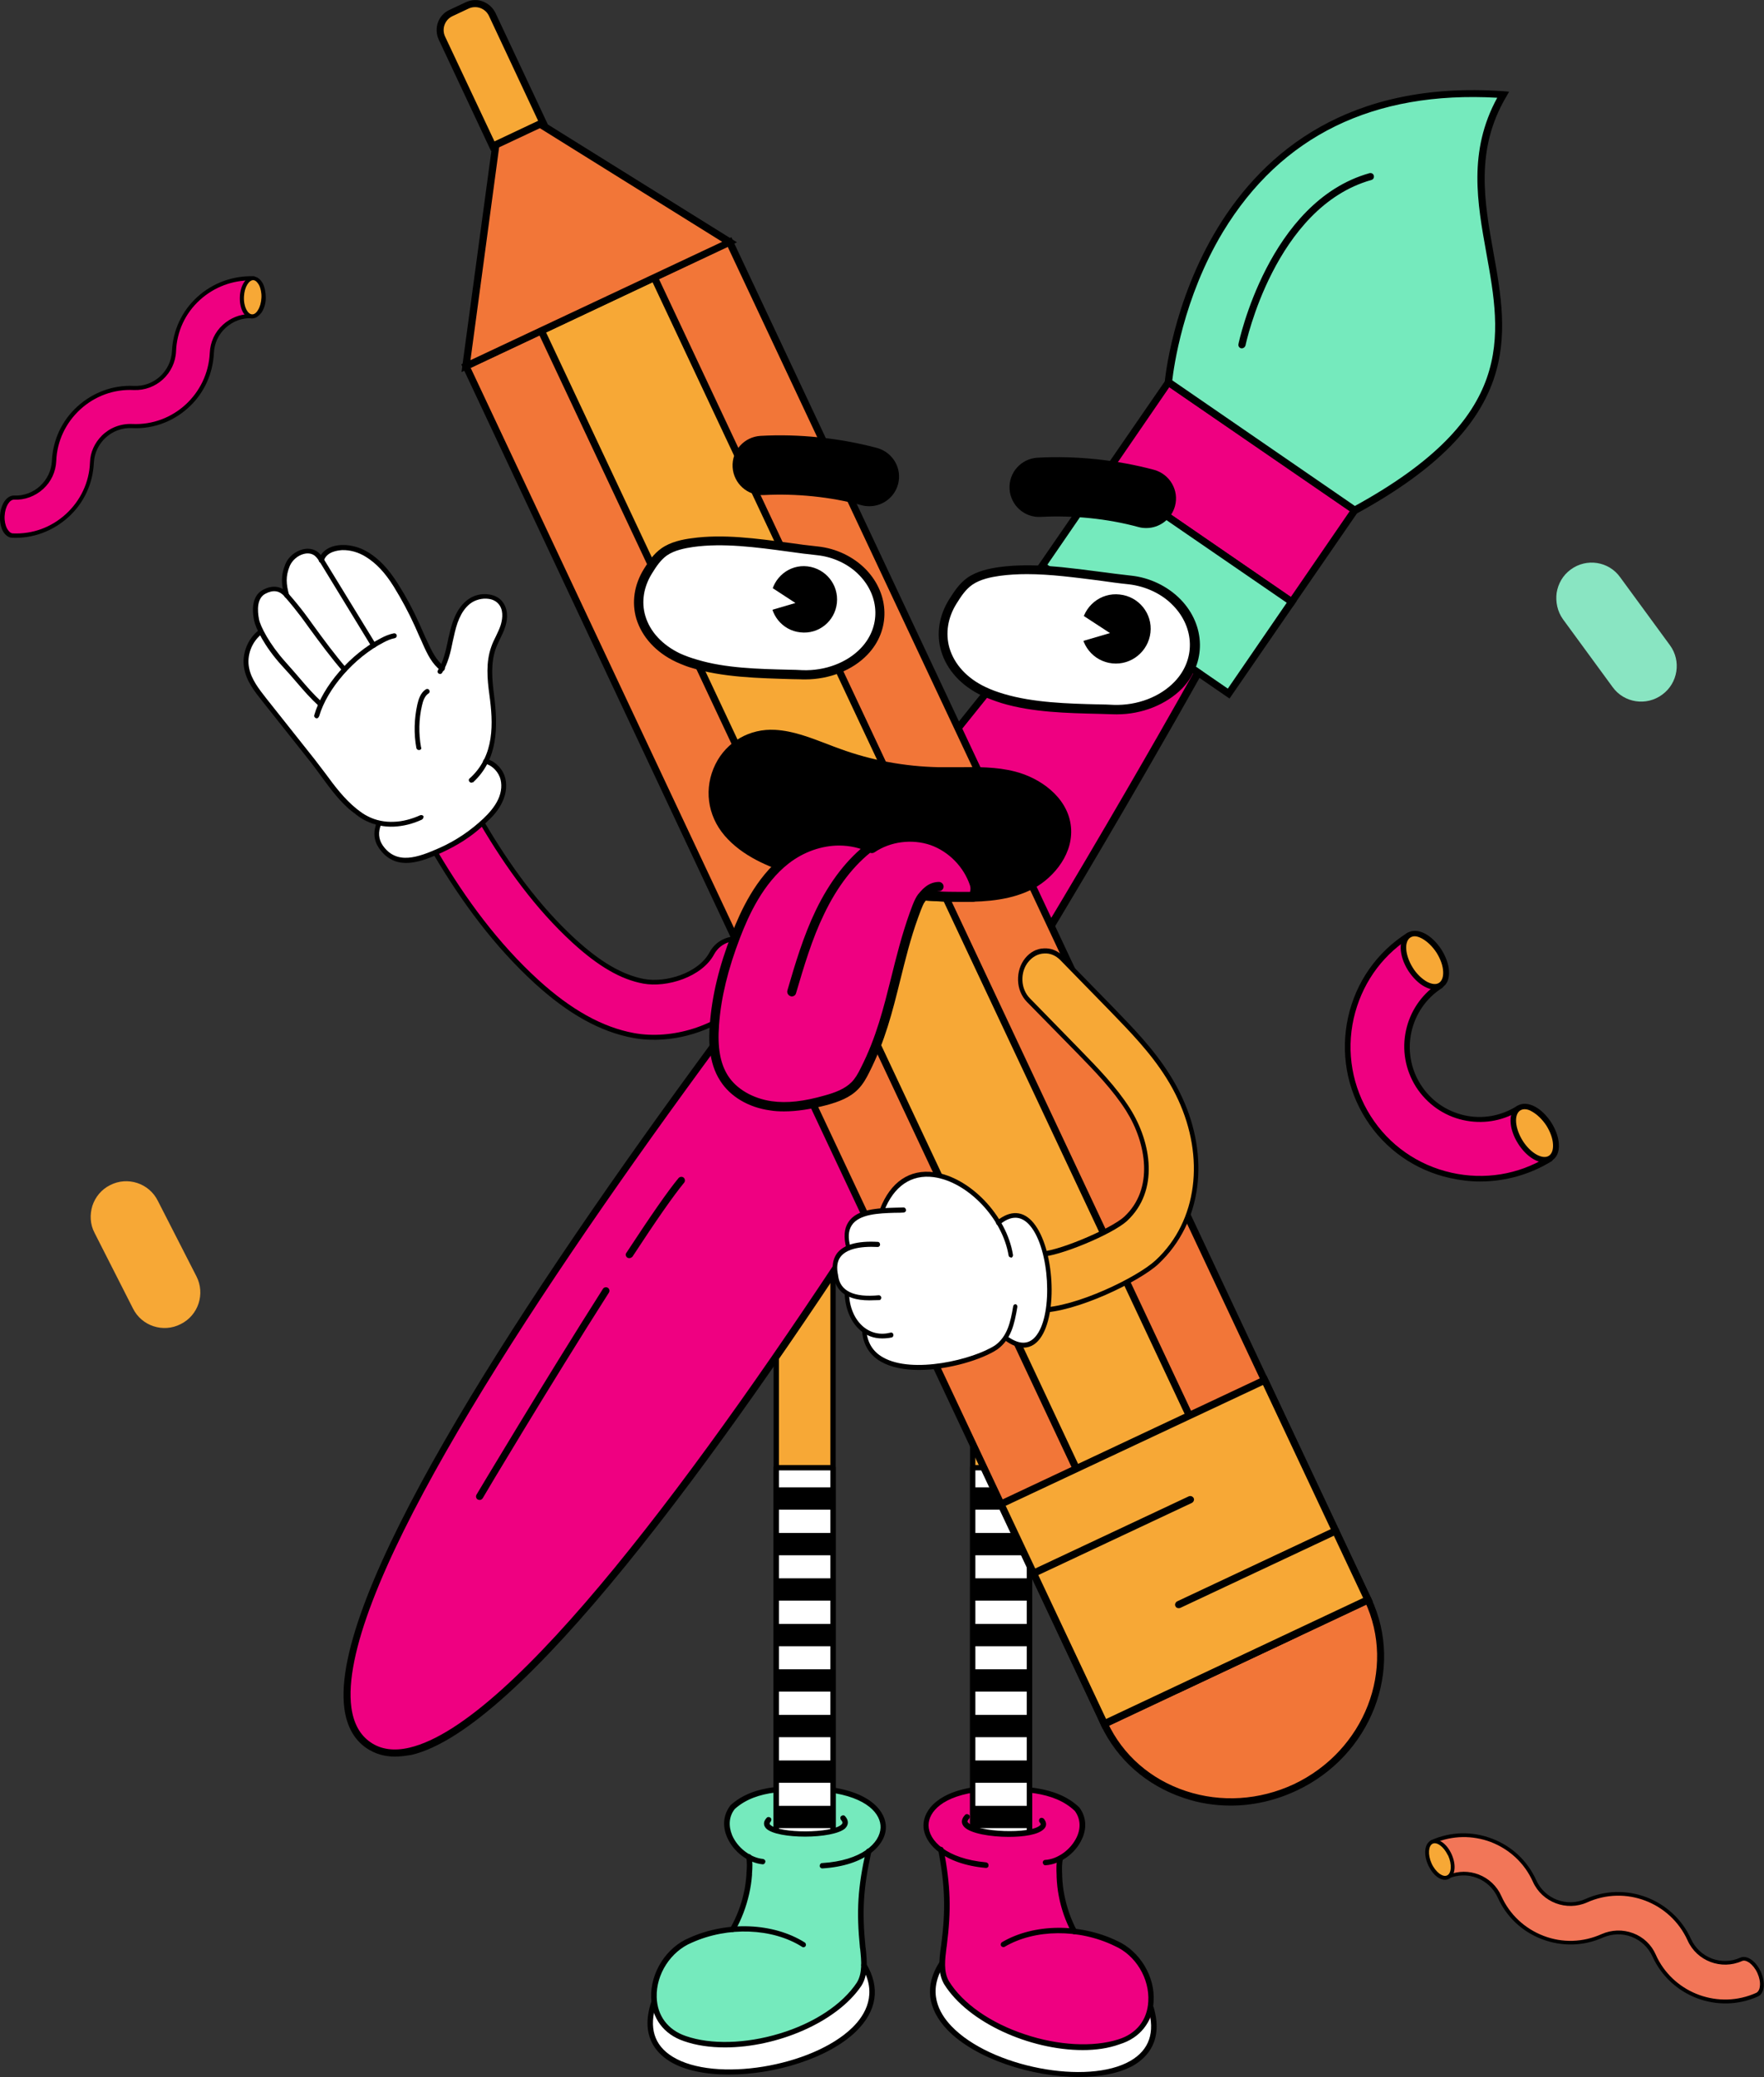 <?xml version="1.0" encoding="utf-8"?>
<!-- Generator: Adobe Illustrator 24.0.0, SVG Export Plug-In . SVG Version: 6.00 Build 0)  -->
<svg version="1.1" id="Layer_1" xmlns="http://www.w3.org/2000/svg" xmlns:xlink="http://www.w3.org/1999/xlink" x="0px" y="0px" viewBox="0 0 727.4 856.3" style="enable-background:new 0 0 727.4 856.3;" xml:space="preserve">
	<rect x="0" y="0" width="727.4" height="856.3" fill="#333333" stroke="none"/>
	<style type="text/css">
	.st0{fill:#EF0081;}
	.st1{fill:#FFFFFF;}
	.st2{fill:#F7A836;}
	.st3{fill:#75EABD;}
	.st4{fill:#F27638;}
	.st5{clip-path:url(#SVGID_2_);fill:#FFFFFF;}
	.st6{clip-path:url(#SVGID_2_);}
	.st7{clip-path:url(#SVGID_4_);fill:#FFFFFF;}
	.st8{clip-path:url(#SVGID_4_);}
	.st9{fill:#F27658;}
	.st10{fill:#89E5C2;}
  
  #SVGID_4_ {
  animation: blink 2.4s infinite;
  transform-origin: center;
}

#SVGID_2_ {
  animation: blink 2.4s infinite;
  transform-origin: center;
}
  
  #dadah {
    animation-name: wave-animation;  
  animation-duration: 2.5s;        
  animation-iteration-count: infinite;  
  transform-origin: 25% 40%;       
  display: inline-block;
  }
  
  @keyframes wave-animation {
    0% { transform: rotate( 0.0deg) }
   10% { transform: rotate(8.0deg) } 
   20% { transform: rotate(-4.0deg) }
   30% { transform: rotate(8.0deg) }
   40% { transform: rotate(-4.0deg) }
   50% { transform: rotate(8.0deg) }
   60% { transform: rotate( 0.0deg) }
  100% { transform: rotate( 0.0deg) }
}

@keyframes blink {
  90% {
    transform: none;
    animation-timing-function: ease-in;
  }
  93% {
    transform: scale(0.0);
  }
  100% {
    animation-timing-function: ease-out;
  }
}
</style>
	<g>
		<path class="st0" d="M387.5,762.8c0,0,0.1,0.1,0.1,0.2c2.8,14.8,3.1,24.3,1.2,39.2l-0.1,0.6c-0.2,2-0.5,4.2-0.6,6.3
		c0,0.1,0,0.1-0.1,0.2l0,0c-5.9,9.3-4.8,18.6,3.3,27c11.1,11.6,34.3,19.6,55.1,19.2l0,0c8.4-0.2,15.4-1.8,20.4-4.7
		c8.2-4.8,11-12.8,8-23.1l0,0c0,0,0-0.1-0.1-0.1c-0.1-0.1-0.1-0.2-0.1-0.2c0.1-0.7,0.2-1.3,0.2-1.9c0.6-10-5.5-20.2-14.6-24.2
		c-5.2-2.5-11-4.2-17-5c-0.1,0-0.2-0.1-0.2-0.1c-2.4-4.5-4.1-9.4-5.1-14.5c-0.5-2.6-0.8-5.2-0.9-7.8v-0.6c-0.1-2-0.2-4.5,0.3-6.6
		c0-0.1,0.1-0.1,0.1-0.2c3.4-1.9,6.3-4.9,7.9-8.3c2-4.3,1.7-8.7-1-12.3c-9.2-8.9-23.6-8.7-36.3-8.5c-1.1,0-2.2,0-3.2,0
		c-17.1,1.6-23.2,9.3-23.2,15.3C381.7,756.2,383.8,759.9,387.5,762.8" />
		<path class="st1" d="M466.6,840c-9.3,4.6-22.6,4.1-32.5,2.3c-12.5-2.3-25-8-35.1-15.6c-6.3-4.8-9.9-9.8-11.6-16.3
		c-5.1,8.9-3.8,17.9,3.9,25.9c11.1,11.6,34.3,19.6,55.1,19.2l0,0c8.4-0.2,15.4-1.8,20.4-4.7c7.6-4.4,10.6-11.6,8.5-20.9
		C473.5,834.2,470.7,838,466.6,840" />
		<path d="M406.6,770.1h-0.1c-17.6-1.6-25.7-10.2-25.7-17.5c0-6.4,6.2-14.5,24-16.2h0.1c1,0,2.1,0,3.2,0c12.2-0.2,27.4-0.4,36.9,8.7
		l0.1,0.1c2.8,3.8,3.2,8.5,1,13.1c-2.7,5.9-8.9,10.3-14.9,10.7c-0.6,0.1-1.1-0.4-1.2-1s0.4-1.2,1-1.2c5.2-0.3,10.6-4.3,13-9.4
		c1.8-3.8,1.5-7.7-0.8-10.8c-8.8-8.4-22.9-8.2-35.3-8c-1.1,0-2.1,0-3.1,0c-16.2,1.6-21.9,8.5-21.9,13.9c0,6.3,7.4,13.8,23.7,15.3
		c0.6,0.1,1.1,0.6,1,1.2C407.7,769.7,407.2,770.1,406.6,770.1" />
		<path d="M446.5,845.2c-21.8,0-47.3-11.3-57.2-27.2c-2.7-4.7-2-10.3-1.3-15.4l0.1-0.6c1.9-14.8,1.6-24.4-1.2-39.3
		c-0.1-0.6,0.3-1.2,0.9-1.3s1.2,0.3,1.3,0.9c2.9,15.2,3.2,24.9,1.3,40l-0.1,0.6c-0.6,4.9-1.3,9.9,1,13.9
		c5.7,9.2,17.1,17.2,31.3,21.9c13.7,4.6,28.1,5.4,38.5,2.1c7.5-2.3,12-8,12.4-15.6c0.6-9.5-5.2-19.1-13.8-22.9
		c-14.7-7.2-33-7-45.4,0.3c-0.5,0.3-1.2,0.1-1.5-0.4s-0.1-1.2,0.4-1.5c13.1-7.7,32.2-7.9,47.5-0.5c9.3,4.2,15.7,14.7,15,25
		c-0.5,8.6-5.6,15-14,17.6C457,844.5,451.8,845.2,446.5,845.2" />
		<path d="M442.9,797.4c-0.4,0-0.8-0.2-1-0.6c-2.5-4.7-4.3-9.8-5.3-15.1c-0.5-2.6-0.8-5.3-0.9-8v-0.6c-0.1-2.3-0.2-4.9,0.4-7.2
		c0.2-0.6,0.8-1,1.4-0.8s1,0.8,0.8,1.4c-0.5,2-0.4,4.4-0.3,6.6v0.6c0.1,2.5,0.4,5.1,0.9,7.6c1,5.1,2.7,10,5.1,14.5
		c0.3,0.5,0.1,1.2-0.5,1.5C443.2,797.4,443,797.4,442.9,797.4" />
		<path d="M444.9,856.3c-19.4,0-42.7-7.5-54.2-19.4c-8.3-8.7-9.5-18.3-3.3-28c0.3-0.5,1-0.7,1.5-0.3c0.5,0.3,0.7,1,0.4,1.5
		c-7,11-2.2,19.8,3.1,25.3c16.1,16.8,56.1,24.5,73.8,14.2c7.7-4.5,10.2-11.7,7.3-21.5c-0.2-0.6,0.2-1.2,0.8-1.4s1.2,0.2,1.4,0.8
		c4,13.6-2.4,20.6-8.4,24.1C461.5,854.8,453.6,856.3,444.9,856.3" />
		<path class="st2" d="M412.8,765.8c-6.5,0-11.7-5.2-11.7-11.7v-305c0-6.5,5.2-11.7,11.7-11.7s11.7,5.2,11.7,11.7v305
		C424.5,760.6,419.2,765.8,412.8,765.8" />
		<path d="M412.8,766.9c-7.1,0-12.8-5.7-12.8-12.8v-305c0-7.1,5.7-12.8,12.8-12.8c7.1,0,12.8,5.7,12.8,12.8v305
		C425.6,761.2,419.8,766.9,412.8,766.9 M412.8,438.6c-5.8,0-10.6,4.7-10.6,10.6v305c0,5.8,4.7,10.6,10.6,10.6
		c5.8,0,10.6-4.7,10.6-10.6v-305C423.3,443.4,418.6,438.6,412.8,438.6" />
		<path class="st1" d="M401.1,605.1v149.1c0,6.5,5.2,11.7,11.7,11.7s11.7-5.2,11.7-11.7V605.1H401.1z" />
		<path d="M412.8,766.9c-7,0-12.8-5.7-12.8-12.8v-149c0-0.6,0.5-1.1,1.1-1.1h23.4c0.6,0,1.1,0.5,1.1,1.1v149.1
		C425.6,761.2,419.8,766.9,412.8,766.9 M402.2,606.2v147.9c0,5.8,4.7,10.6,10.6,10.6s10.6-4.7,10.6-10.6V606.2H402.2z" />
		<path class="st0" d="M429.4,750.7c6.8,8-38.6,6.9-30.7-1.6c0,0-3.2-1.6-4.2,1.2s-0.6,18.7,20.1,17.7c20.6-1,19.1-12.5,18.2-16.5
		C431.7,747.6,429.4,750.7,429.4,750.7" />
		<path d="M416,757.3c-7.6,0-15.7-1.4-18.3-4c-1.5-1.5-1.4-3.3,0.2-5c0.4-0.5,1.1-0.5,1.6-0.1s0.5,1.1,0.1,1.6
		c-1,1.1-0.6,1.5-0.2,1.8c3.8,3.8,25.5,4.6,29.4,1c0.3-0.2,0.6-0.5-0.1-1.3c-0.4-0.5-0.3-1.2,0.1-1.6s1.2-0.3,1.6,0.1
		c1.3,1.5,1.3,3.2-0.1,4.4C428,756.4,422.2,757.3,416,757.3" />
		<path class="st3" d="M358.4,763.5c0,0-0.1,0.1-0.1,0.2c-3.2,14.7-3.8,24.2-2.3,39.1l0.1,0.6c0.2,2,0.4,4.2,0.4,6.3
		c0,0.1,0,0.1,0,0.2l0,0c5.6,9.5,4.2,18.8-4.1,26.9c-11.5,11.2-34.8,18.6-55.6,17.5l0,0c-8.3-0.4-15.4-2.3-20.3-5.3
		c-8.1-5-10.6-13.1-7.3-23.3l0,0c0,0,0-0.1,0.1-0.1c0.1-0.1,0.1-0.2,0.1-0.2c-0.1-0.7-0.1-1.3-0.1-1.9c-0.3-10,6.1-20,15.3-23.8
		c5.3-2.4,11.1-3.9,17.1-4.5c0.1,0,0.2-0.1,0.2-0.1c2.5-4.5,4.4-9.3,5.5-14.4c0.6-2.5,1-5.2,1.1-7.7v-0.6c0.1-2,0.3-4.5-0.1-6.6
		c0-0.1-0.1-0.1-0.1-0.2c-3.4-2-6.2-5.1-7.7-8.6c-1.9-4.4-1.4-8.8,1.4-12.3c9.5-8.6,23.8-8,36.5-7.4c1.1,0,2.1,0.1,3.2,0.1
		c17.1,2.2,22.9,10,22.7,16C364.4,757.1,362.2,760.7,358.4,763.5" />
		<path class="st1" d="M340.8,830.8c-9,5.9-19.7,9-30.1,10.9c-19.5,3.6-36.5-0.6-42-14.2c-2.5,9.4,0.2,16.8,7.8,21.5
		c4.9,3,11.9,4.9,20.3,5.3l0,0c20.8,1.1,44.1-6.3,55.6-17.5c8-7.9,9.5-16.9,4.5-26C355.6,817.3,352,823.4,340.8,830.8" />
		<path d="M339.1,770.3c-0.6,0-1.1-0.5-1.1-1c0-0.6,0.4-1.2,1-1.2c16.3-1,23.9-8.3,24.1-14.6c0.2-5.5-5.3-12.5-21.5-14.6
		c-1,0-2.1-0.1-3.1-0.1c-12.4-0.5-26.4-1.2-35.5,7c-2.4,3-2.7,6.9-1.1,10.8c2.2,5.2,7.6,9.3,12.7,9.8c0.6,0.1,1.1,0.6,1,1.2
		c-0.1,0.6-0.6,1.1-1.2,1c-6-0.6-12-5.2-14.6-11.2c-2-4.7-1.5-9.3,1.4-13.1l0.1-0.1c9.8-8.9,25-8.2,37.2-7.6c1.1,0,2.1,0.1,3.2,0.1
		h0.1c17.6,2.2,23.7,10.5,23.5,16.9C365.1,760.8,356.8,769.2,339.1,770.3L339.1,770.3" />
		<path d="M299,844.1c-6.1,0-11.9-0.8-17-2.6c-8.3-2.8-13.2-9.4-13.5-18c-0.3-10.3,6.3-20.7,15.8-24.6c15.5-7,34.6-6.2,47.5,1.9
		c0.5,0.3,0.7,1,0.4,1.5c-0.3,0.5-1,0.7-1.5,0.3c-12.2-7.7-30.5-8.4-45.4-1.7c-8.7,3.6-14.8,13-14.5,22.5c0.2,7.6,4.6,13.5,12,16
		c10.3,3.6,24.7,3.2,38.6-1c14.3-4.3,25.9-12,31.9-21c2.4-3.9,1.9-9,1.4-13.8l-0.1-0.6c-1.5-15.2-0.9-24.9,2.5-40
		c0.1-0.6,0.7-1,1.3-0.8c0.6,0.1,1,0.7,0.9,1.3c-3.3,14.8-3.9,24.4-2.4,39.3l0.1,0.6c0.5,5,1.1,10.7-1.8,15.3
		C345,833.8,320.4,844.1,299,844.1" />
		<path d="M302.1,796.5c-0.2,0-0.4,0-0.5-0.2c-0.5-0.3-0.7-1-0.4-1.5c2.5-4.4,4.4-9.3,5.5-14.3c0.6-2.5,0.9-5.1,1.1-7.6v-0.6
		c0.2-2.1,0.3-4.6-0.1-6.6c-0.1-0.6,0.2-1.2,0.8-1.3c0.6-0.1,1.2,0.2,1.4,0.8c0.5,2.3,0.4,4.9,0.2,7.2v0.6c-0.2,2.7-0.6,5.3-1.2,7.9
		c-1.2,5.3-3.1,10.3-5.7,15C302.8,796.3,302.5,796.5,302.1,796.5" />
		<path d="M300.6,855.3c-9.6,0-18.4-1.7-24.5-5.5c-5.9-3.7-12-10.8-7.6-24.3c0.2-0.6,0.8-0.9,1.4-0.7s0.9,0.8,0.7,1.4
		c-3.1,9.7-0.9,17,6.7,21.7c17.4,10.8,57.6,4.2,74.2-12c5.4-5.3,10.5-14,3.8-25.2c-0.3-0.5-0.1-1.2,0.4-1.5s1.2-0.1,1.5,0.4
		c5.9,9.9,4.4,19.5-4.2,27.9C341.6,848.6,319.5,855.3,300.6,855.3" />
		<path class="st2" d="M331.8,765.8c-6.5,0-11.7-5.2-11.7-11.7v-305c0-6.5,5.2-11.7,11.7-11.7s11.7,5.2,11.7,11.7v305
		C343.4,760.6,338.2,765.8,331.8,765.8" />
		<path d="M331.8,766.9c-7.1,0-12.8-5.7-12.8-12.8v-305c0-7.1,5.7-12.8,12.8-12.8c7.1,0,12.8,5.7,12.8,12.8v305
		C344.5,761.2,338.8,766.9,331.8,766.9 M331.8,438.6c-5.8,0-10.6,4.7-10.6,10.6v305c0,5.8,4.7,10.6,10.6,10.6
		c5.8,0,10.6-4.7,10.6-10.6v-305C342.3,443.4,337.6,438.6,331.8,438.6" />
		<path class="st1" d="M320.1,605.1v149.1c0,6.5,5.2,11.7,11.7,11.7s11.7-5.2,11.7-11.7V605.1H320.1z" />
		<path d="M331.8,766.9c-7,0-12.8-5.7-12.8-12.8v-149c0-0.6,0.5-1.1,1.1-1.1h23.4c0.6,0,1.1,0.5,1.1,1.1v149.1
		C344.5,761.2,338.8,766.9,331.8,766.9 M321.2,606.2v147.9c0,5.8,4.7,10.6,10.6,10.6s10.6-4.7,10.6-10.6V606.2H321.2z" />
		<path class="st3" d="M316.9,750.2c-7.1,7.8,38.4,8,30.7-0.7c0,0,3.2-1.5,4.1,1.4s0,18.7-20.6,17.1s-18.7-13.1-17.7-17.1
		C314.6,746.9,316.9,750.2,316.9,750.2" />
		<path d="M332,757.2c-6.9,0-13.7-1.1-16-3.3c-1.3-1.3-1.3-2.9,0.1-4.4c0.4-0.5,1.1-0.5,1.6-0.1s0.5,1.1,0.1,1.6
		c-0.7,0.8-0.4,1.1-0.2,1.3c3.8,3.7,25.5,3.6,29.4-0.1c0.3-0.3,0.8-0.8-0.2-1.9c-0.4-0.5-0.4-1.2,0.1-1.6c0.5-0.4,1.2-0.4,1.6,0.1
		c1.5,1.7,1.5,3.5,0,5C346.1,756,339,757.2,332,757.2" />
		<rect x="320.3" y="613.2" width="23.1" height="9.2" />
		<rect x="320.3" y="632" width="23.1" height="9.2" />
		<rect x="320.3" y="650.7" width="23.1" height="9.2" />
		<rect x="320.3" y="669.5" width="23.1" height="9.2" />
		<rect x="320.3" y="688.2" width="23.1" height="9.2" />
		<rect x="320.3" y="707" width="23.1" height="9.2" />
		<rect x="320.3" y="725.8" width="23.1" height="9.2" />
		<rect x="320.3" y="744.5" width="23.1" height="9.2" />
		<rect x="401.2" y="613.2" width="23.1" height="9.2" />
		<rect x="401.2" y="632" width="23.1" height="9.2" />
		<rect x="401.2" y="650.7" width="23.1" height="9.2" />
		<rect x="401.2" y="669.5" width="23.1" height="9.2" />
		<rect x="401.2" y="688.2" width="23.1" height="9.2" />
		<rect x="401.2" y="707" width="23.1" height="9.2" />
		<rect x="401.2" y="725.8" width="23.1" height="9.2" />
		<rect x="401.2" y="744.5" width="23.1" height="9.2" />
		<path class="st0" d="M307.3,412.4c2.4-2.5,4.5-5.4,6.2-8.6c3-5.5,0.9-12.4-4.6-15.4s-12.4-0.9-15.4,4.6c-4.8,9-18.8,13.3-28.2,11.6
		c-9-1.7-18.2-7-28.7-16.6c-30.1-27.5-48.8-67.6-65.3-102.9c-2.6-5.7-9.4-8.1-15.1-5.5c-5.7,2.6-8.1,9.4-5.5,15.1
		c17.4,37.3,37.2,79.5,70.6,110.1c13.6,12.5,26.7,19.7,39.9,22.2C276,429.7,295.4,424.8,307.3,412.4" />
		<path d="M299.5,420c-11.1,7.1-25.7,10.3-38.5,7.9c-13.4-2.5-26.6-9.8-40.4-22.4c-33.6-30.7-53.4-73-70.8-110.4
		c-1.4-3-1.6-6.4-0.4-9.5c1.1-3.1,3.4-5.6,6.4-7c6.2-2.9,13.6-0.2,16.4,6c16.5,35.3,35.2,75.2,65.1,102.6
		c10.4,9.5,19.4,14.7,28.2,16.4c9.1,1.7,22.5-2.4,27.1-11c3.2-6,10.7-8.3,16.7-5.1c2.9,1.6,5,4.1,6,7.3s0.6,6.5-0.9,9.4
		c-1.7,3.2-3.9,6.1-6.4,8.8C305.5,415.7,302.6,418,299.5,420 M155.4,281.2c-1.9,1.2-3.4,3-4.1,5.2c-0.9,2.6-0.8,5.4,0.4,7.9
		c17.3,37.2,37,79.3,70.3,109.7c13.5,12.3,26.4,19.5,39.4,21.9c15.8,2.9,34.4-3,45.2-14.3c2.4-2.5,4.5-5.4,6.1-8.4
		c1.3-2.4,1.6-5.2,0.8-7.9c-0.8-2.6-2.6-4.8-5-6.1c-5-2.7-11.3-0.8-14,4.2c-5,9.4-19.5,13.9-29.3,12.1c-9.2-1.7-18.5-7.1-29.2-16.9
		c-30.2-27.7-49-67.8-65.6-103.2c-2.4-5.2-8.6-7.4-13.7-5C156.2,280.8,155.8,281,155.4,281.2" />

		<g id="dadah">
			<path class="st1" d="M133,319.6c-1.4-2-2.9-4-4.4-5.9l-20-25.2c-3-3.7-6.3-8-7.3-13.1c-1-5.5,1.2-11.5,5.6-15h0.1
		c0.1,0,0.2-0.1,0.2-0.2s0-0.2,0-0.2c-0.8-1.7-1.4-3.2-1.6-4.2c-1.2-6-0.1-10.1,3.2-11.9c3.1-1.7,5.8-1.6,8.2,0.1
		c0.1,0.1,0.2,0.1,0.3,0c0.1-0.1,0.2-0.2,0.1-0.3c-0.8-3.5-0.9-6.7,0.8-10.9c1.1-2.7,3.7-4.9,6.6-5.6c2.2-0.6,4.3-0.2,5.8,1.1
		c0.5,0.4,1.1,1,1.6,1.7c0.1,0.1,0.2,0.1,0.3,0.1s0.2-0.1,0.2-0.2c1.3-2.6,4.4-4.2,8.4-4.3c3.5-0.1,7.2,0.9,10.5,3
		c4.4,2.7,8.2,6.8,11.9,12.7c3.3,5.2,6.1,10.5,8.7,16.3c0.6,1.4,1.3,2.8,1.9,4.3l0.1,0.1c0.4,1,0.9,2,1.3,3c1.6,3.6,3.4,7.4,6.3,9.9
		c0.1,0.1,0.2,0.1,0.2,0.1c0.1,0,0.2-0.1,0.2-0.2c1.6-3.3,2.4-7.1,3.1-10.5l0.1-0.2c0.1-0.7,0.3-1.3,0.4-2c1.1-4.9,2.8-10.4,7-13.9
		c0.3-0.2,0.6-0.5,0.9-0.7c2.3-1.5,5.2-2.1,7.8-1.7c2.4,0.4,4.3,1.6,5.4,3.4c2.1,3.2,1.2,7.3,0.4,9.4c-0.5,1.5-1.2,3-1.9,4.5
		c-0.6,1.4-1.3,2.8-1.8,4.2c-2.2,6.1-1.6,12.9-0.7,19.2c1.2,9.2,1.8,18.8-2.1,27c0,0.1,0,0.2,0,0.2s0.1,0.1,0.2,0.2
		c2.2,0.6,5.1,2.8,6.4,6.2c1.1,3,0.9,6.8-0.8,10.3c-1.6,3.5-4.2,6.2-6.3,8.2c-5.3,5.1-11.6,9.3-18.4,12.4
		c-7.4,3.3-18.5,8.3-25.3-1.4c-1.9-2.8-2.3-6-1-9.4c0-0.1,0-0.2,0-0.2c0-0.1-0.1-0.1-0.2-0.1c-1.7-0.4-3.3-1-4.7-1.7
		c-1.9-1-3.6-2.2-4.9-3.2C140.8,330.3,136.8,324.9,133,319.6" />
			<path d="M194.9,322.5c-0.4,0.3-1,0.2-1.3-0.2c-0.4-0.4-0.4-1.1,0.1-1.4c10.4-9.4,9.7-22.8,8.1-34.5c-0.9-6.5-1.5-13.4,0.8-19.8
		c0.5-1.5,1.2-2.9,1.9-4.3c0.7-1.5,1.4-2.9,1.9-4.4c0.6-1.9,1.4-5.5-0.3-8.2c-1.2-1.9-3.1-2.6-4.6-2.8c-2.6-0.4-5.7,0.4-7.8,2.1
		c-3.9,3.2-5.5,8.5-6.5,13.2c-0.2,0.7-0.3,1.5-0.5,2.2c-0.9,4.5-1.9,9-4.4,13c-0.3,0.5-0.9,0.6-1.4,0.3s-0.6-0.9-0.3-1.4
		c2.3-3.6,3.2-8,4.1-12.2c0.1-0.7,0.3-1.5,0.5-2.2c1.1-5,2.8-10.7,7.2-14.3c2.5-2.1,6.1-3.1,9.4-2.5c2.6,0.4,4.7,1.7,5.9,3.7
		c2.2,3.5,1.3,7.8,0.5,10c-0.5,1.6-1.3,3.1-2,4.6c-0.6,1.3-1.3,2.7-1.8,4.1c-2.1,6-1.5,12.6-0.7,18.9c1.7,13.2,1.8,26.7-8.8,36.3
		C195,322.5,195,322.5,194.9,322.5" />
			<path d="M183,276.5c-0.4,0.2-0.8,0.2-1.2,0c-3.6-2.7-5.6-6.8-7.5-11.1c-0.4-1-0.9-2-1.4-3.1c-0.6-1.4-1.3-2.9-1.9-4.3
		c-2.6-5.7-5.4-10.9-8.6-16.1c-3.6-5.8-7.3-9.7-11.5-12.3c-3-1.9-6.5-2.9-9.8-2.8c-1.5,0.1-6.5,0.5-7.6,4.5
		c-0.1,0.5-0.7,0.9-1.3,0.7c-0.5-0.1-0.9-0.7-0.7-1.3c1-3.6,4.6-5.9,9.6-6c3.7-0.1,7.5,1,10.9,3.1c4.5,2.8,8.3,6.9,12.1,12.9
		c3.3,5.2,6.2,10.6,8.8,16.4c0.6,1.4,1.3,2.9,1.9,4.3c0.4,1,0.9,2,1.4,3c1.8,4,3.7,7.9,6.9,10.3c0.4,0.3,0.5,1,0.2,1.4
		C183.2,276.3,183.1,276.4,183,276.5" />
			<path d="M174.1,337.8c0,0-0.1,0-0.1,0.1c-3.9,1.8-7.7,2.7-11.5,2.9c-4.2,0.2-8.2-0.7-11.7-2.4c-1.6-0.8-3.1-1.8-5-3.3
		c-5.4-4.2-9.4-9.7-13.3-15c-1.4-1.9-2.9-4-4.4-5.9l-20-25.2c-3-3.8-6.5-8.1-7.4-13.4c-1.1-5.8,1.3-12.1,5.9-15.7
		c0.4-0.4,1.1-0.3,1.4,0.2s0.3,1.1-0.2,1.4c-4,3.2-6.1,8.7-5.1,13.8c0.9,4.8,4.2,8.9,7,12.5l20,25.2c1.5,1.9,3,4,4.5,5.9
		c3.8,5.2,7.8,10.5,12.9,14.6c1.8,1.4,3.2,2.4,4.7,3.1c3.1,1.6,6.9,2.4,10.7,2.2c3.5-0.1,7.2-1.1,10.8-2.7c0.5-0.2,1.1,0,1.4,0.5
		C174.6,337,174.5,337.6,174.1,337.8" />
			<path d="M190.9,346.8c-2.7,1.7-5.5,3.2-8.5,4.6c-7.6,3.4-19,8.6-26.1-1.7c-2.2-3.2-2.5-6.8-0.9-10.7c0.2-0.5,0.8-0.8,1.3-0.5
		c0.5,0.2,0.8,0.8,0.5,1.3c-1.4,3.2-1.1,6.2,0.6,8.7c5.7,8.2,14.4,5.1,23.6,1c6.7-3,12.7-7.1,18-12.1c2-1.9,4.5-4.6,6-7.8
		c1.5-3.2,1.7-6.5,0.7-9.2c-1.2-3.1-4-5.2-6-5.5c-0.6-0.1-1-0.6-0.9-1.1c0.1-0.6,0.6-1,1.1-0.9c3.1,0.4,6.4,3.3,7.7,6.8
		c1.2,3.2,0.9,7.2-0.8,10.8c-1.6,3.6-4.3,6.4-6.5,8.4C197.9,341.8,194.5,344.5,190.9,346.8" />
			<path d="M173.3,309.1c-0.1,0.1-0.2,0.1-0.4,0.1c-0.6,0.1-1.1-0.3-1.2-0.8c-1.1-5.9-0.9-12.1,0.4-18c0.5-2.1,1.3-4.8,3.5-6.2l0,0
		c0.5-0.3,1.1-0.2,1.4,0.3c0.3,0.5,0.2,1.1-0.3,1.4c-1.6,1-2.3,3.2-2.7,5c-1.3,5.6-1.4,11.5-0.4,17.1
		C173.9,308.5,173.7,308.9,173.3,309.1" />
			<path d="M154.6,266.9L154.6,266.9c-0.5,0.3-1.1,0.2-1.4-0.3l-21-34.4c-0.7-1.1-1.4-2.2-2.3-3c-1.2-1-2.9-1.3-4.7-0.8
		c-2.4,0.6-4.7,2.6-5.7,4.9c-1.8,4.4-1.5,7.4-0.3,12c0.2,0.5-0.2,1.1-0.7,1.2s-1.1-0.2-1.2-0.7c-1.3-4.9-1.6-8.4,0.4-13.3
		c1.2-2.9,4-5.2,7.1-6c2.4-0.6,4.7-0.2,6.4,1.2c1.2,1,2.1,2.4,2.8,3.6l21,34.3C155.2,266,155.1,266.6,154.6,266.9" />
			<path d="M132.8,291.3c-0.4,0.2-0.9,0.2-1.2-0.1c-3.7-3.4-6.1-6.2-9.2-9.8c-1.7-2-3.7-4.3-6.2-7c-7.2-7.9-10.8-15.5-11.4-18.5
		c-1.3-6.3,0-10.8,3.6-12.7c4-2.2,7.8-1.6,10.6,1.6c2.8,3.2,4.8,5.7,6.7,8.2c1.1,1.5,2.3,3.1,3.5,4.8c4.2,5.8,9.1,12.4,13.6,17.6
		c0.4,0.4,0.3,1.1-0.1,1.4c-0.4,0.4-1.1,0.3-1.4-0.1c-4.6-5.3-9.5-11.9-13.8-17.8c-1.2-1.7-2.4-3.3-3.5-4.8
		c-1.9-2.5-3.8-4.9-6.6-8.1c-2.2-2.6-4.8-2.9-8-1.2c-3.5,1.9-3.3,6.8-2.6,10.5c0.6,3,4.4,10.4,10.9,17.6c2.5,2.8,4.5,5.1,6.2,7.1
		c3,3.5,5.3,6.2,9,9.6c0.4,0.4,0.4,1,0.1,1.4C132.9,291.2,132.8,291.3,132.8,291.3" />
			<path d="M131.1,296c-0.2,0.1-0.5,0.2-0.8,0.1c-0.5-0.2-0.9-0.7-0.7-1.3c3.4-11.9,15-25.3,27.5-31.7c1.5-0.8,3.3-1.6,5.3-2
		c0.6-0.1,1.1,0.3,1.2,0.8c0.1,0.6-0.3,1.1-0.8,1.2c-1.7,0.3-3.4,1.1-4.7,1.8c-12,6.2-23.2,19-26.5,30.4
		C131.4,295.7,131.2,295.9,131.1,296" />
		</g>
		<rect x="484.3" y="156.3" transform="matrix(0.567 -0.824 0.824 0.567 52.624 505.83)" class="st0" width="45.9" height="93.2" />
		<path d="M533,250.2l-79.2-54.5l27.7-40.2l79.2,54.5L533,250.2z M457.9,195l74.4,51.1l24.3-35.4l-74.4-51.1L457.9,195z" />

		<rect x="458.3" y="194.1" transform="matrix(0.567 -0.824 0.824 0.567 10.216 500.792)" class="st3" width="45.9" height="93.2" />
		<path d="M507,288l-79.2-54.5l27.7-40.2l79.2,54.5L507,288z M431.9,232.8l74.4,51.1l24.3-35.4l-74.4-51.1L431.9,232.8z" />
		<path class="st0" d="M494,277.3l-51.5-35.4c-49.1,58.3-354.9,433.4-290.6,477.6C216.1,763.6,456.4,345.2,494,277.3" />
		<path d="M162.8,724.2c-4.4,0-8.3-1.2-11.7-3.5c-5.1-3.5-8.1-9-9.1-16.3C129.8,613.7,438.3,244.7,441.4,241l0.9-1l53.7,36.9
		l-0.6,1.2c-2.3,4.2-236.6,424.4-325.7,445.4C167.2,723.9,165,724.2,162.8,724.2 M442.8,243.9c-18.1,21.8-309.6,373-297.9,460.1
		c0.9,6.5,3.5,11.3,7.9,14.3c4.3,3,9.8,3.7,16.1,2.2c85.5-20.2,309.3-418,323.1-442.8L442.8,243.9z" />
		<path class="st3" d="M481.8,157.6c0,0,10.5-127.4,138-118.5c-34.7,58.7,48.8,111.4-61.2,171.3L481.8,157.6z" />
		<path d="M558.5,212.1l-78.3-53.8l0.1-0.9c0.1-1.3,12-128.7,139.6-119.8l2.4,0.2l-1.2,2.1c-12.9,21.8-9,43.3-5.3,64
		c6.2,34.5,12.7,70.2-56.5,107.9L558.5,212.1z M483.4,156.8l75.3,51.8c66.5-36.5,60.5-69.4,54.2-104.3c-3.7-20.6-7.6-41.9,4.5-64
		c-51.1-2.9-89.1,15.7-113.1,55.3C487.8,123,484,151.6,483.4,156.8" />
		<path d="M512.1,143.6c-0.1,0-0.2,0-0.3,0c-0.8-0.2-1.3-0.9-1.1-1.8c0.1-0.6,12.4-58.7,54-70.4c0.8-0.2,1.6,0.2,1.8,1
		s-0.2,1.6-1,1.8c-39.8,11.2-51.8,67.6-51.9,68.2C513.4,143.1,512.8,143.6,512.1,143.6" />
		<path d="M259.5,518.7c-0.3,0-0.6-0.1-0.8-0.2c-0.7-0.5-0.9-1.4-0.4-2c9.9-15.1,17.1-25.5,21.5-30.8c0.5-0.6,1.5-0.7,2.1-0.2
		s0.7,1.5,0.2,2.1c-4.3,5.2-11.5,15.5-21.3,30.5C260.5,518.4,260,518.7,259.5,518.7" />
		<path d="M197.8,618.4c-0.3,0-0.5-0.1-0.8-0.2c-0.7-0.4-0.9-1.3-0.5-2c0.3-0.5,28-46.9,52.1-84.8c0.4-0.7,1.4-0.9,2-0.5
		c0.7,0.4,0.9,1.3,0.5,2c-24.1,37.8-51.8,84.2-52,84.7C198.8,618.1,198.3,618.4,197.8,618.4" />
		<path class="st4" d="M564.1,659.6c13.5,28.6,0,63.2-30,77.3s-65.3,2.4-78.7-26.2c-13.5-28.6,0-63.2,30-77.3
		C515.4,619.3,550.6,631,564.1,659.6" />
		<path d="M507.5,744.4c-6.6,0-13.2-1-19.5-3.2c-15.2-5.1-27.3-15.7-34-29.9c-13.8-29.3,0-64.9,30.7-79.3s66.9-2.4,80.7,26.9
		c13.8,29.3,0,64.9-30.7,79.3C526,742.3,516.8,744.4,507.5,744.4 M511.9,628.9c-8.6,0-17.5,1.9-25.9,5.8
		c-29.2,13.8-42.4,47.6-29.3,75.4c6.3,13.5,17.8,23.5,32.3,28.3s30.3,3.8,44.5-2.8c29.2-13.8,42.4-47.6,29.3-75.4
		C553.4,640.4,533.3,628.9,511.9,628.9" />

		<rect x="318" y="96" transform="matrix(0.905 -0.426 0.426 0.905 -136.553 199.454)" class="st4" width="120.1" height="618.6" />
		<path d="M454.7,712.7l-0.6-1.3L190.2,150.2l111.4-52.4l0.6,1.3L566,660.3L454.7,712.7z M194.1,151.7l262,557.1l106-49.9l-262-557.1
		L194.1,151.7z" />

		<rect x="352.4" y="96" transform="matrix(0.905 -0.426 0.426 0.905 -136.527 199.486)" class="st2" width="51.5" height="618.6" />
		<path d="M485.7,698.1l-0.6-1.3L221.2,135.6l49.3-23.2l0.6,1.3L535,674.9L485.7,698.1z M225.2,137.1l262,557.1l43.9-20.7l-262-557.1
		L225.2,137.1z" />
		<polygon class="st4" points="192.1,150.9 207,41.3 300.9,99.8 	" />
		<path d="M190.3,153.4l15.5-114.6l98.1,61.1L190.3,153.4z M208.1,43.8L194,148.5l103.8-48.8L208.1,43.8z" />

		<rect x="428.4" y="589.8" transform="matrix(0.905 -0.426 0.426 0.905 -225.869 268.731)" class="st2" width="120.1" height="100.1" />
		<path d="M454.7,712.7l-43.9-93.3L522.2,567l43.9,93.3L454.7,712.7z M414.7,620.8l41.4,87.9l106-49.9L520.8,571L414.7,620.8z" />
		<path d="M426.1,650.1c-0.6,0-1.1-0.3-1.3-0.8c-0.4-0.7,0-1.6,0.7-2l64.7-30.4c0.8-0.3,1.6,0,2,0.7s0,1.6-0.7,2L426.8,650
		C426.6,650,426.4,650.1,426.1,650.1" />
		<path d="M486,663c-0.6,0-1.1-0.3-1.3-0.8c-0.4-0.7,0-1.6,0.7-2l64.7-30.4c0.7-0.3,1.6,0,2,0.7c0.3,0.7,0,1.6-0.7,2l-64.7,30.4
		C486.4,663,486.2,663,486,663" />
		<path class="st2" d="M192.7,2.2l-6.8,3.2c-3.9,1.8-5.5,6.4-3.7,10.2l21,44.7l20.7-9.7L203,5.9C201.1,2.1,196.6,0.4,192.7,2.2" />
		<path d="M202.5,62.3l-21.6-46c-2.1-4.6-0.2-10.1,4.4-12.2l6.8-3.2c2.2-1,4.7-1.2,7-0.3s4.1,2.5,5.2,4.7l21.6,46L202.5,62.3z
		 M193.3,3.5l-6.8,3.2c-3.1,1.5-4.4,5.2-3,8.3l20.4,43.3l18-8.5L201.6,6.5C200.1,3.4,196.4,2.1,193.3,3.5" />
		<path d="M300.3,343.3c6.8,8,17,12.2,26.9,15.4c22.2,7.2,45.5,11,68.8,11.2c10.1,0.1,20.5-0.6,29.4-5.3s15.8-14.5,14.4-24.4
		c-1.5-10.3-11.4-17.7-21.5-20.2c-10.1-2.6-20.7-1.5-31.2-1.7c-14.1-0.3-28.1-2.9-41.4-7.7c-8.6-3.1-17-7.2-26.1-7.8
		C297.7,301.6,286.3,326.9,300.3,343.3" />
		<path d="M397.7,371.8c-0.6,0-1.2,0-1.8,0c-23.6-0.2-46.9-4-69.3-11.3c-9.7-3.1-20.5-7.5-27.8-16c-7.2-8.4-8.6-19.7-3.8-29.4
		c4.6-9.3,14.1-14.8,24.6-14.2c7.5,0.4,14.5,3.2,21.4,5.8c1.8,0.7,3.6,1.4,5.3,2c13.1,4.8,26.8,7.3,40.8,7.6c2.7,0,5.4,0,8,0
		c7.8-0.1,15.8-0.2,23.5,1.8c10.2,2.6,21.2,10.3,22.9,21.8c1.7,11.6-6.8,21.8-15.3,26.4C417.4,371,407,371.8,397.7,371.8
		 M318.1,304.7c-8.5,0-15.8,4.5-19.6,12.1c-4.1,8.4-2.9,18.1,3.3,25.3c6.6,7.8,16.9,11.9,26.1,14.8c22.1,7.2,45,10.9,68.2,11.1
		c9.2,0.1,19.8-0.4,28.5-5.1c7.5-4,14.8-12.7,13.4-22.5s-11.1-16.4-20.1-18.7c-7.3-1.8-15-1.7-22.6-1.6c-2.7,0-5.4,0.1-8.2,0
		c-14.4-0.3-28.5-2.9-42-7.8c-1.8-0.7-3.6-1.4-5.4-2.1c-6.5-2.5-13.3-5.2-20.2-5.6C319,304.7,318.5,304.7,318.1,304.7" />
		<path class="st0" d="M388.8,369.7c-1.7-0.1-8-0.5-8-0.5c-1.8,1.1-3.3,6-4,8c-8.2,22.6-9.4,42.5-20.2,64c-1.2,2.3-2.4,4.6-4.2,6.4
		c-3.1,3.2-7.5,4.7-11.7,5.9c-7.4,2.1-15.2,3.5-22.8,2.4c-7.6-1.1-15.1-4.9-19.3-11.4c-4.1-6.4-4.6-14.5-4-22.1
		c1-12.6,4.3-24.9,8.9-36.7c4.6-11.8,10.7-23.5,20.6-31.3s24.6-10.8,35.5-4.3c7.1-4.8,16.6-6.1,24.8-3.3c8.2,2.8,14.8,9.6,17.5,17.9
		c0.6,1.8,0.1,4.2-0.6,5C401.1,369.9,391.5,369.8,388.8,369.7" />
		<path d="M323.3,458.2c-2,0-3.9-0.1-5.7-0.4c-8.9-1.2-16.5-5.7-20.6-12.2c-4.9-7.5-4.8-16.9-4.3-23.3c0.9-11.8,3.8-23.9,9-37.2
		c3.7-9.5,9.9-23.2,21.2-32.1c11.1-8.6,25.9-10.6,36.5-5c7.5-4.6,17.1-5.7,25.5-2.8c8.7,3,15.9,10.3,18.7,19.1
		c0.7,2.3,0.2,5.5-1,6.9c-0.4,0.4-0.9,0.6-1.4,0.6l0,0c-0.4,0-9.7,0-12.4-0.1c-1.3-0.1-5.5-0.3-7.2-0.4c-0.6,0.8-1.5,2.8-2.6,5.9
		l-0.3,0.8c-3.3,9-5.4,17.8-7.5,26.2c-3.2,12.9-6.2,25-12.8,38c-1.1,2.2-2.5,4.8-4.6,6.9c-3.4,3.5-8,5.1-12.5,6.4
		C334.4,457.3,328.6,458.2,323.3,458.2 M346,348.6c-7,0-14.5,2.5-20.8,7.4c-10.6,8.3-16.5,21.4-20,30.5c-5,13-7.9,24.8-8.7,36.1
		c-0.7,9.3,0.5,15.9,3.7,20.9c3.5,5.5,10.3,9.4,18,10.5c6.3,0.9,13.3,0.1,22-2.4c4-1.1,8.1-2.6,10.9-5.4c1.5-1.5,2.7-3.5,3.9-6
		c6.4-12.6,9.3-24.5,12.5-37.2c2.1-8.5,4.3-17.3,7.6-26.6l0.3-0.8c1.3-3.6,2.6-7,4.6-8.2c0.3-0.2,0.7-0.3,1.1-0.3
		c0,0,6.2,0.4,7.9,0.5c2.1,0.1,8.4,0.1,11,0.1c0.2-0.7,0.3-1.7,0-2.6c-2.5-7.6-8.7-14-16.3-16.7c-7.6-2.6-16.5-1.5-23.1,3
		c-0.6,0.4-1.4,0.4-2,0.1C354.9,349.6,350.5,348.6,346,348.6" />
		<path d="M326.5,410.8c-0.2,0-0.4,0-0.5-0.1c-1-0.3-1.6-1.4-1.3-2.4c3.2-11,6.6-22.4,11.7-33c5.8-12,13.1-21.4,21.7-27.9
		c0.8-0.6,2-0.5,2.6,0.4c0.6,0.8,0.5,2-0.4,2.6c-8.1,6.1-15,15-20.5,26.5c-5,10.3-8.3,21.6-11.5,32.4
		C328.1,410.3,327.3,410.8,326.5,410.8" />
		<path d="M379.6,372.8c-0.3,0-0.6-0.1-0.9-0.2c-0.9-0.5-1.2-1.7-0.7-2.6c1-1.9,2.2-3.3,3.5-4.3c1.7-1.4,3.7-2.1,5.7-2.1l0,0
		c1,0,1.9,0.9,1.9,1.9s-0.8,1.9-1.9,1.9s-2.3,0.5-3.3,1.3s-1.8,1.8-2.6,3.2C380.9,372.4,380.2,372.8,379.6,372.8" />
		<path d="M472.7,217.7c-1.1,0-2.1-0.1-3.2-0.4c-12.8-3.5-27.1-4.9-40.3-4.2c-6.8,0.4-12.5-4.8-12.9-11.5
		c-0.4-6.8,4.8-12.5,11.5-12.9c15.8-0.9,32.8,0.9,48.1,5c6.5,1.8,10.4,8.5,8.6,15C483,214.1,478.1,217.7,472.7,217.7" />
		<path d="M358.5,208.7c-1.1,0-2.1-0.1-3.2-0.4c-12.8-3.5-27.1-4.9-40.3-4.2c-6.8,0.4-12.5-4.8-12.9-11.5
		c-0.4-6.8,4.8-12.5,11.5-12.9c15.8-0.9,32.8,0.9,48.1,5c6.5,1.8,10.4,8.5,8.6,15C368.8,205.1,363.9,208.7,358.5,208.7" />
		<g id="MATA-MATA">
			<g id="mata-kanan">
				<defs>
					<path id="SVGID_1_" d="M410.6,289.7c15.5,4.6,33.9,4.4,49.4,4.8c10.8,0.3,21.6-3.6,28.7-10.8c10.1-10.5,9.6-25.8-0.8-36.4
					c-5.3-5.5-12.9-9-20.8-9.9c-18.6-2-39.6-6.2-58.1-3.8c-4.7,0.7-9.5,1.7-13.2,4.4c-3.3,2.3-5.5,5.7-7.5,8.9
					c-9.2,14.5-3.3,31.6,14,39.7C404.8,287.7,407.6,288.8,410.6,289.7" />
				</defs>
				<clipPath id="SVGID_2_">
					<use xlink:href="#SVGID_1_" style="overflow:visible;" />
				</clipPath>
				<path class="st5" d="M413.6,288c14.4,4.3,31.4,4.1,45.8,4.5c10,0.3,20.1-3.4,26.6-10.1c9.4-9.8,8.9-24.2-0.7-34.1
				c-5-5.1-12-8.5-19.3-9.2c-17.3-1.9-36.7-5.9-53.8-3.5c-4.4,0.6-8.8,1.6-12.2,4c-3,2.2-5.1,5.3-7,8.4c-8.5,13.6-3,29.6,13,37.1
				C408.3,286.2,410.9,287.2,413.6,288" />
				<path class="st6" d="M460.6,294.5c-0.4,0-0.8,0-1.2,0c-2-0.1-4.1-0.1-6.3-0.2c-12.9-0.3-27.4-0.6-40-4.4c-2.9-0.9-5.5-1.9-8-3
				c-8.7-4.1-14.7-10.7-17-18.5c-2.1-7-0.9-14.6,3.3-21.3c2.2-3.5,4.3-6.6,7.5-8.9c4-2.8,9.1-3.8,13.1-4.4
				c13.4-1.8,27.9,0.1,41.9,1.9c4.3,0.6,8.4,1.1,12.4,1.6c7.8,0.8,15.2,4.4,20.5,9.8c10.4,10.7,10.7,26.2,0.7,36.7
				C480.9,290.5,470.9,294.5,460.6,294.5 M423.5,236.7c-3.8,0-7.5,0.2-11.2,0.7c-3.6,0.5-8.1,1.4-11.4,3.7c-2.7,1.9-4.5,4.6-6.5,7.8
				c-3.6,5.8-4.6,12.2-2.9,18.2c2,6.8,7.3,12.6,15,16.2c2.3,1.1,4.8,2,7.5,2.8c12.1,3.6,26.4,4,39,4.3c2.1,0,4.2,0.1,6.3,0.2
				c9.7,0.3,19.1-3.3,25.1-9.6c8.6-9,8.3-22.2-0.7-31.4c-4.6-4.8-11.3-7.9-18.2-8.7c-4.1-0.4-8.2-1-12.5-1.6
				C443.4,238.1,433.2,236.7,423.5,236.7" />
				<path class="st6" d="M474.4,260.8c0.9-7.8-4.8-14.9-12.7-15.7c-7.8-0.9-14.9,4.8-15.7,12.7c-0.9,7.8,4.8,14.9,12.7,15.7
				C466.5,274.3,473.5,268.6,474.4,260.8" />
				<polygon class="st5" points="443.6,251.8 457.7,261 443.4,265.2 			" />
			</g>
			<g id="mata-kiri">
				<defs>
					<path id="SVGID_3_" d="M359.6,234.7c-4.9-5.3-12.1-8.8-19.5-9.6c-4.4-0.5-8.8-1-13.5-1.7c-14.8-2.1-30.1-4.2-43.9-2.2
					c-3.8,0.6-8.6,1.5-12.2,4.1c-2.8,2.1-4.8,5.1-7,8.7c-3.8,6.4-4.9,13.6-3,20.2c2.1,7.5,7.9,13.9,16.1,18c2.5,1.2,5.3,2.2,8.1,3
					c13,4.1,28.4,4.4,42,4.8c2.2,0,4.6,0.1,6.7,0.2c10.4,0.3,20.6-3.6,27-10.6C369.5,259.5,369.1,244.9,359.6,234.7z" />
				</defs>
				<clipPath id="SVGID_4_">
					<use xlink:href="#SVGID_3_" />
				</clipPath>
				<path class="st7" d="M287.1,273.9c13.8,4.1,30.1,3.9,43.9,4.3c9.6,0.3,19.2-3.2,25.5-9.7c9-9.4,8.5-23.1-0.7-32.6
				c-4.7-4.9-11.5-8.1-18.5-8.9c-16.5-1.8-35.2-5.6-51.6-3.4c-4.2,0.6-8.4,1.5-11.7,3.9c-2.9,2.1-4.9,5.1-6.7,8
				c-8.2,13-2.9,28.3,12.4,35.6C282,272.1,284.5,273.1,287.1,273.9" />
				<path class="st8" d="M332.1,280.1c-0.4,0-0.8,0-1.2,0c-2-0.1-4-0.1-6-0.1c-12.3-0.3-26.3-0.6-38.4-4.2c-2.7-0.8-5.3-1.8-7.7-2.9
				c-8.3-3.9-14.1-10.3-16.4-17.8c-2-6.8-0.9-14,3.1-20.5c2.1-3.4,4.1-6.3,7.2-8.5c3.8-2.7,8.7-3.7,12.6-4.2
				c12.8-1.8,26.7,0.1,40.1,1.9c4.1,0.6,8,1.1,11.9,1.5c7.5,0.8,14.6,4.2,19.7,9.4c10,10.3,10.3,25.2,0.7,35.2
				C351.6,276.3,342,280.1,332.1,280.1 M287.6,272c11.6,3.5,25.3,3.8,37.4,4.1c2,0,4.1,0.1,6,0.2c9.3,0.3,18.3-3.1,24-9.1
				c8.2-8.6,7.9-21.2-0.6-30c-4.4-4.6-10.8-7.6-17.4-8.3c-3.9-0.4-7.8-0.9-12-1.5c-13.2-1.8-26.8-3.6-39.1-1.9
				c-3.4,0.5-7.7,1.3-10.9,3.5c-2.5,1.8-4.3,4.4-6.2,7.5c-3.4,5.5-4.4,11.7-2.7,17.4c1.9,6.5,7,12,14.3,15.5
				C282.6,270.4,285.1,271.3,287.6,272" />
				<path class="st8" d="M345.1,248.6c0.8-7.5-4.6-14.2-12.1-15.1s-14.2,4.6-15.1,12.1c-0.8,7.5,4.6,14.3,12.1,15.1
				C337.6,261.6,344.3,256.1,345.1,248.6" />
				<polygon class="st7" points="313.9,239.4 328,248.6 313.7,252.8 			" />
			</g>
		</g>
		<path class="st2" d="M483.2,513.6c-1.8,2.4-3.8,4.7-6.1,6.8c-8.2,7.7-37.9,21.8-51.6,19.5c-5.6-0.9-9.5-6.8-8.6-13.2
		c0.8-6.3,6-10.7,11.6-9.8c5.7,0.8,29.6-8.9,35.6-14.5c12.8-11.9,9.6-31.2,0.9-45c-5.5-8.7-13-16.5-20.4-24L424,412.2
		c-4.2-4.3-4.5-11.7-0.7-16.4c3.8-4.8,10.3-5.1,14.5-0.8l20.7,21.2c8.1,8.3,16.5,16.9,23.3,27.7C496.6,467.7,496.9,495,483.2,513.6" />
		<path d="M428.7,541.2c-1.2,0-2.3-0.1-3.3-0.2c-2.9-0.5-5.5-2.2-7.3-5c-1.8-2.7-2.5-6-2.1-9.4c0.4-3.3,2-6.3,4.4-8.3
		s5.3-2.8,8.3-2.4c5.4,0.8,29.2-9,34.9-14.3c12.3-11.4,9.2-30.2,0.8-43.6c-5.5-8.7-13-16.4-20.2-23.8L423.4,413
		c-2.2-2.3-3.5-5.4-3.6-8.8s0.9-6.6,2.9-9.1s4.7-4,7.7-4.1c3-0.2,5.8,1,8,3.2l20.7,21.2c8.1,8.4,16.6,17,23.4,27.9
		c15,23.8,15.6,51.6,1.4,70.8c-1.8,2.5-3.9,4.8-6.2,7C470,528.3,443.6,541.2,428.7,541.2 M427,517.8c-2,0-3.9,0.7-5.6,2.1
		c-2,1.7-3.3,4.2-3.7,7c-0.4,2.8,0.3,5.6,1.8,7.8c1.5,2.3,3.7,3.7,6.1,4.2c1,0.2,2,0.2,3.2,0.2c14.5,0,40.2-12.5,47.7-19.5
		c2.2-2,4.2-4.3,6-6.7c13.6-18.5,13-45.3-1.5-68.4c-6.7-10.7-15.1-19.2-23.1-27.5l-20.7-21.2c-1.9-1.9-4.2-2.9-6.7-2.7
		c-2.5,0.1-4.8,1.4-6.5,3.5s-2.5,4.8-2.4,7.6c0.1,2.8,1.2,5.5,3.1,7.4l20.7,21.2c7.3,7.5,14.9,15.3,20.5,24.1
		c9,14.2,12.1,34.1-1.1,46.4c-6,5.6-28.4,14.8-35.5,14.8c-0.3,0-0.6,0-0.8,0C427.9,517.9,427.4,517.8,427,517.8" />
		<path class="st1" d="M363.6,560.8c-4.5-2.6-6.9-6.5-7.4-11.8c0-0.1,0-0.3-0.1-0.3c-0.4-0.2-0.7-0.5-1-0.7c-3.7-3.2-6-8.5-6.2-14.4
		v-0.1c0-0.1,0-0.2-0.1-0.3c-2.5-1.6-4-4-4.4-7.1c-0.8-3.6-0.5-6.5,1.1-8.6c0.9-1.3,2.2-2.3,3.9-3c0.1,0,0.2-0.2,0.1-0.3
		c-0.4-1.5-0.6-2.8-0.6-4.1c-0.1-2.3,0.4-4.2,1.4-5.7c2.6-4.1,8.3-5,12.9-5.4c0.1,0,0.2-0.1,0.2-0.2c4.2-10.8,11.9-16,21.6-14.7
		s20.1,8.9,26.5,19.4c0.1,0.1,0.2,0.1,0.3,0.1c6.6-5.1,11.2-2.2,13.9,1.1c4.1,5,6.8,14.7,7.1,25.3c0.3,9.2-1.4,17.2-4.5,21.3
		c-2.3,3.1-6.5,5.8-13.6,0.7c-0.1-0.1-0.2,0-0.3,0.1c-1,1.4-2.2,2.7-3.6,3.7C402,561.7,376.6,568.2,363.6,560.8" />
		<path d="M416.8,518.4c-0.4,0-0.8-0.3-0.9-0.8c-2.5-15.3-16.9-30.4-30.9-32.3c-9.2-1.2-16.4,3.7-20.4,13.9c-0.2,0.5-0.7,0.8-1.2,0.5
		c-0.5-0.2-0.7-0.8-0.5-1.3c4.3-11.1,12.2-16.5,22.3-15.1c14.7,2,29.9,17.8,32.5,34c0.1,0.5-0.2,1.1-0.7,1.2
		C416.9,518.4,416.8,518.4,416.8,518.4" />
		<path d="M422.1,555.6c-2.1,0-4.7-0.8-7.8-3.1c-0.4-0.3-0.5-0.9-0.3-1.4c0.3-0.5,0.8-0.6,1.2-0.3c5.2,3.8,9.3,3.7,12.3-0.4
		c6.8-9.2,5.3-35.3-2.6-44.9c-3.6-4.4-7.9-4.6-12.7-0.6c-0.4,0.3-1,0.2-1.3-0.2s-0.2-1.1,0.2-1.4c5.6-4.5,10.9-4.2,15.1,0.9
		c8.6,10.5,10.1,37.6,2.7,47.6C427.5,553.7,425.3,555.6,422.1,555.6" />
		<path d="M349.9,515.3c-0.4,0-0.8-0.3-0.9-0.7c-1.2-4.5-0.9-8.1,0.8-10.7c3.5-5.5,12.2-5.8,19.2-6c1.3,0,2.5-0.1,3.6-0.1
		c0.5,0,0.9,0.4,1,1s-0.4,1-0.9,1.1c-1.1,0.1-2.4,0.1-3.7,0.1c-6.6,0.2-14.8,0.5-17.8,5.2c-1.4,2.2-1.6,5.1-0.5,9
		c0.1,0.5-0.1,1.1-0.6,1.3C350.1,515.2,350,515.3,349.9,515.3" />
		<path d="M358.5,536.1c-11,0-14.1-5.3-14.7-10c-0.9-3.8-0.4-6.8,1.2-9.2c2.7-3.7,8.4-5.4,17-4.9c0.5,0,0.9,0.5,0.9,1.1s-0.5,1-0.9,1
		c-7.9-0.4-13.2,1-15.5,4.2c-1.3,1.8-1.6,4.3-0.9,7.5v0.1c0.8,6.4,6.5,9.1,16.8,8.1c0.5,0,0.9,0.4,1,0.9c0,0.6-0.3,1.1-0.8,1.1
		C361.1,536,359.8,536.1,358.5,536.1" />
		<path d="M363.7,551.8c-3.3,0-6.4-1.1-8.9-3.3c-3.9-3.3-6.2-8.8-6.5-15c0-0.6,0.4-1,0.9-1.1c0.5,0,0.9,0.4,0.9,1
		c0.2,5.6,2.3,10.5,5.8,13.5c3.2,2.7,7.1,3.6,11.4,2.5c0.5-0.1,1,0.2,1.1,0.8c0.1,0.5-0.2,1.1-0.7,1.2
		C366.3,551.7,365,551.8,363.7,551.8" />
		<path d="M378.9,564.8c-5.8,0-11.4-1-15.6-3.4c-4.7-2.7-7.3-6.9-7.8-12.4c0-0.6,0.3-1.1,0.8-1.1c0.5-0.1,0.9,0.3,1,0.9
		c0.4,4.8,2.7,8.5,6.8,10.8c12.2,7,37.3,0.9,46.3-5c5-3.7,6.3-9.5,7.4-16.1c0.1-0.5,0.6-0.9,1-0.8c0.5,0.1,0.8,0.6,0.7,1.2
		c-1.2,7.1-2.6,13.3-8.2,17.4C405.2,560.4,391.3,564.8,378.9,564.8" />

		<path class="st2" d="M38.1,497.1c1.2-3.6,3.7-6.7,7.3-8.5c7.2-3.7,16.1-0.8,19.7,6.5L81,526.2c3.7,7.2,0.8,16.1-6.5,19.7
		c-7.2,3.7-16.1,0.8-19.7-6.5L39,508.3C37.1,504.7,37,500.7,38.1,497.1" />
		<path class="st0" d="M5,220.9c-2.5-0.1-4.3-3.7-4.1-8c0.2-4.3,2.3-7.7,4.8-7.6c8.8,0.4,16.2-6.4,16.6-15.1
		c0.8-17.4,15.5-30.9,32.9-30.1c8.7,0.4,16.2-6.4,16.6-15.1c0.8-17.4,15.5-30.8,32.9-30.1l-0.7,15.6c-8.7-0.4-16.2,6.4-16.6,15.1
		c-0.8,17.4-15.5,30.9-32.9,30.1c-8.8-0.4-16.2,6.4-16.6,15.1C37.1,208.2,22.3,221.7,5,220.9" />
		<path d="M78.6,167.2c-6.2,6.1-14.8,9.8-24.2,9.3c-8.3-0.4-15.3,6.1-15.7,14.3c-0.4,8.6-4.1,16.6-10.5,22.4
		c-6.4,5.8-14.7,8.9-23.3,8.5c-1.5-0.1-2.8-1.1-3.8-2.9c-0.8-1.6-1.2-3.8-1.1-6s0.7-4.3,1.7-5.9c1.1-1.7,2.5-2.6,4-2.6
		c8.3,0.4,15.3-6.1,15.7-14.3c0.4-8.6,4.1-16.6,10.5-22.4c6.4-5.8,14.6-8.9,23.3-8.5c8.3,0.4,15.3-6.1,15.7-14.3
		c0.4-8.6,4.1-16.6,10.5-22.4c6.4-5.8,14.7-8.8,23.3-8.5c0.2,0,0.4,0.1,0.6,0.3c0.2,0.2,0.2,0.4,0.2,0.6l-0.7,15.6
		c0,0.5-0.4,0.8-0.9,0.8c-4-0.2-7.8,1.2-10.8,3.9s-4.7,6.4-4.9,10.4C87.8,154.1,84.2,161.7,78.6,167.2 M42,179.6
		c3.2-3.2,7.7-5,12.5-4.8c16.9,0.8,31.2-12.4,32-29.3c0.2-4.5,2.1-8.6,5.4-11.6c3.1-2.8,7-4.4,11.2-4.4l0.6-13.9
		c-7.8-0.1-15.3,2.7-21.2,8c-6.1,5.5-9.6,13.1-9.9,21.2c-0.4,9.2-8.2,16.4-17.5,16c-8.2-0.4-16,2.5-22,8s-9.6,13.1-9.9,21.2
		c-0.2,4.5-2.1,8.6-5.4,11.6s-7.6,4.6-12,4.4c-1.7-0.1-3.7,2.6-3.9,6.8c-0.1,1.9,0.3,3.8,1,5.1c0.4,0.7,1.2,1.9,2.3,2
		c8.2,0.4,16-2.5,22-8s9.6-13.1,9.9-21.2C37.2,186.4,39.1,182.5,42,179.6" />
		<path class="st2" d="M103.9,130.4c2.4,0.1,4.6-3.3,4.8-7.6s-1.6-7.9-4.1-8c-2.4-0.1-4.6,3.3-4.8,7.6S101.4,130.3,103.9,130.4" />
		<path d="M106.8,130c-0.9,0.9-1.9,1.3-3,1.3c-3-0.1-5.1-4-4.9-8.9s2.7-8.6,5.7-8.4c1.5,0.1,2.8,1.1,3.8,2.9c0.8,1.6,1.2,3.8,1.2,6
		s-0.7,4.3-1.7,5.9C107.5,129.2,107.2,129.7,106.8,130 M103.9,129.6c1.2,0.1,2.1-1.1,2.5-1.8c0.8-1.3,1.3-3.1,1.4-5.1
		c0.1-1.9-0.3-3.8-1-5.2c-0.4-0.7-1.2-1.9-2.3-2c-1.7-0.1-3.7,2.6-3.9,6.8C100.4,126.6,102.2,129.5,103.9,129.6" />
		<path class="st9" d="M724.6,822.4c2.3-1,2.7-5.1,0.9-9.1s-5.1-6.4-7.4-5.4c-8.1,3.7-17.7,0-21.4-8.1c-7.2-16.1-26.3-23.4-42.4-16.1
		c-8.1,3.7-17.7,0-21.4-8.1c-7.2-16.1-26.3-23.4-42.4-16.1L597,774c8.1-3.7,17.7,0,21.4,8.1c7.2,16.1,26.3,23.4,42.4,16.1
		c8.1-3.7,17.7,0,21.4,8.1C689.4,822.4,708.5,829.7,724.6,822.4" />
		<path d="M596.3,774.3L596.3,774.3l-6.6-14.6c-0.2-0.4,0-0.9,0.4-1c8-3.6,16.9-3.8,25.1-0.7c8.2,3.1,14.7,9.2,18.3,17.2
		c3.5,7.7,12.6,11.2,20.3,7.7c16.5-7.4,36,0,43.5,16.5c3.5,7.7,12.6,11.2,20.3,7.7c1.4-0.6,3-0.3,4.7,0.9c1.5,1.1,2.8,2.8,3.8,4.9
		c0.9,2.1,1.3,4.2,1.2,6.1c-0.2,2-1,3.5-2.4,4.1l-0.3-0.7l0.3,0.7c-16.5,7.4-36,0-43.5-16.5c-1.7-3.7-4.7-6.6-8.6-8.1
		s-8-1.3-11.8,0.3c-8,3.6-16.9,3.8-25.1,0.7c-8.2-3.1-14.7-9.2-18.3-17.2c-1.7-3.7-4.7-6.6-8.6-8.1s-8-1.3-11.8,0.3
		c-0.2,0.1-0.4,0.1-0.6,0C596.6,774.6,596.4,774.5,596.3,774.3 M591.6,759.8l5.9,13.1c3.9-1.6,8.2-1.6,12.2-0.1
		c4.2,1.6,7.6,4.8,9.4,8.9c3.4,7.6,9.6,13.4,17.4,16.4s16.3,2.7,23.9-0.7c4.1-1.8,8.7-2,13-0.4s7.6,4.8,9.4,8.9
		c0.2,0.4,0.4,0.9,0.6,1.3c7.5,14.8,25.5,21.3,40.8,14.4c0.8-0.4,1.4-1.4,1.5-2.8c0.2-1.6-0.2-3.5-1-5.3s-2-3.3-3.3-4.3
		c-1.2-0.8-2.2-1.1-3.1-0.7c-8.5,3.8-18.6,0-22.4-8.5c-7.1-15.7-25.6-22.8-41.4-15.7c-8.5,3.8-18.6,0-22.4-8.5
		c-3.4-7.6-9.6-13.4-17.4-16.4C607.2,756.6,599,756.7,591.6,759.8" />
		<path class="st2" d="M597,773.9c-2.3,1-5.6-1.4-7.4-5.4c-1.8-4-1.4-8.1,0.9-9.1c2.3-1,5.6,1.4,7.4,5.4
		C599.7,768.8,599.3,772.9,597,773.9" />
		<path d="M589.2,769.5c-0.1-0.2-0.2-0.4-0.3-0.6c-2-4.5-1.5-8.9,1.3-10.2c2.7-1.2,6.4,1.3,8.4,5.8s1.5,8.9-1.3,10.2
		c-1.4,0.6-3,0.3-4.7-0.9C591.3,772.8,590.1,771.3,589.2,769.5 M596.9,764.6c-1.6-3.2-4.3-5.3-6.1-4.5s-2.1,4.5-0.5,8.1
		c0.8,1.8,2,3.3,3.3,4.3c1.2,0.8,2.2,1.1,3.1,0.7c1.8-0.8,2.1-4.5,0.5-8.1C597.1,765,597,764.8,596.9,764.6" />
		<path class="st0" d="M581,385.6l13.1,20.7c-13.9,8.9-18.1,27.4-9.2,41.3c8.8,13.9,27.4,18.1,41.3,9.2l13.1,20.7
		c-25.3,16.1-59,8.6-75.1-16.8C548.1,435.4,555.7,401.6,581,385.6" />
		<path d="M610.3,487.1c-4.1,0-8.2-0.5-12.3-1.4c-14.5-3.2-26.9-11.9-34.8-24.4c-7.9-12.5-10.5-27.4-7.3-41.9s11.9-26.9,24.4-34.8
		c0.5-0.3,1.2-0.2,1.6,0.4l13.1,20.7c0.2,0.3,0.2,0.6,0.2,0.9c-0.1,0.3-0.2,0.5-0.5,0.7c-13.4,8.5-17.4,26.4-8.9,39.8
		c4.1,6.5,10.5,11,18,12.7s15.2,0.3,21.7-3.8c0.3-0.2,0.6-0.2,0.9-0.1c0.3,0.1,0.5,0.2,0.7,0.5l13.1,20.7c0.3,0.5,0.2,1.2-0.3,1.6
		C631,484.2,620.8,487.1,610.3,487.1 M580.7,387.1c-11.5,7.6-19.4,19.2-22.5,32.8c-3.1,13.9-0.6,28.2,7,40.2s19.5,20.3,33.4,23.4
		c13.5,3,27.4,0.8,39.2-6.4l-11.9-18.8c-6.8,4-14.7,5.2-22.5,3.5c-8.1-1.8-15-6.7-19.5-13.7c-4.4-7-5.9-15.3-4.1-23.4
		c1.7-7.7,6.2-14.4,12.7-18.9L580.7,387.1z" />
		<path class="st2" d="M626.3,456.9c3.2-2.1,8.8,0.9,12.4,6.6c3.6,5.7,3.9,12,0.7,14c-3.2,2.1-8.8-0.9-12.4-6.6
		C623.3,465.2,623,458.9,626.3,456.9" />
		<path d="M637,479.3c-3.6,0-7.9-2.9-11-7.8c-4-6.3-4.2-13.2-0.3-15.6c1.9-1.2,4.5-1.1,7.2,0.3c2.5,1.3,4.9,3.7,6.8,6.6
		c1.8,2.9,3,6.1,3.1,8.9c0.2,3.1-0.8,5.5-2.8,6.7C639.1,479,638.1,479.3,637,479.3 M628.7,457.3c-0.7,0-1.3,0.2-1.8,0.5
		c-2.7,1.7-2.2,7.4,1,12.5s8.2,7.9,10.8,6.2c1.2-0.8,1.8-2.4,1.7-4.6c-0.1-2.5-1.1-5.2-2.7-7.8c-1.7-2.6-3.8-4.6-5.9-5.8
		C630.7,457.6,629.6,457.3,628.7,457.3 M626.3,456.9L626.3,456.9L626.3,456.9z" />
		<path class="st2" d="M581,385.6c3.2-2.1,8.8,0.9,12.4,6.6c3.6,5.7,3.9,12,0.7,14s-8.8-0.9-12.4-6.6S577.8,387.6,581,385.6" />
		<path d="M591.7,408c-1.3,0-2.7-0.4-4.2-1.2c-2.5-1.3-4.9-3.7-6.8-6.6c-4-6.3-4.2-13.2-0.3-15.6c1.9-1.2,4.5-1.1,7.2,0.3
		c2.5,1.3,4.9,3.7,6.8,6.6c1.8,2.9,3,6.1,3.1,8.9c0.2,3.1-0.8,5.5-2.8,6.7C593.8,407.7,592.8,408,591.7,408 M583.4,386
		c-0.7,0-1.3,0.2-1.8,0.5c-2.7,1.7-2.2,7.4,1,12.5c1.6,2.6,3.8,4.6,5.9,5.8c2,1,3.7,1.2,4.9,0.4s1.8-2.4,1.7-4.6
		c-0.1-2.5-1.1-5.2-2.7-7.8c-1.7-2.6-3.8-4.6-5.9-5.8C585.4,386.4,584.3,386,583.4,386 M581,385.6L581,385.6L581,385.6z" />
		<path class="st10" d="M641.9,244.4c0.6-3.7,2.5-7.2,5.8-9.6c6.5-4.8,15.7-3.4,20.4,3.2l20.5,28c4.8,6.5,3.3,15.7-3.2,20.4
		c-6.5,4.8-15.7,3.4-20.4-3.1l-20.5-28C642.2,252.1,641.4,248.1,641.9,244.4" />
	</g>
</svg>